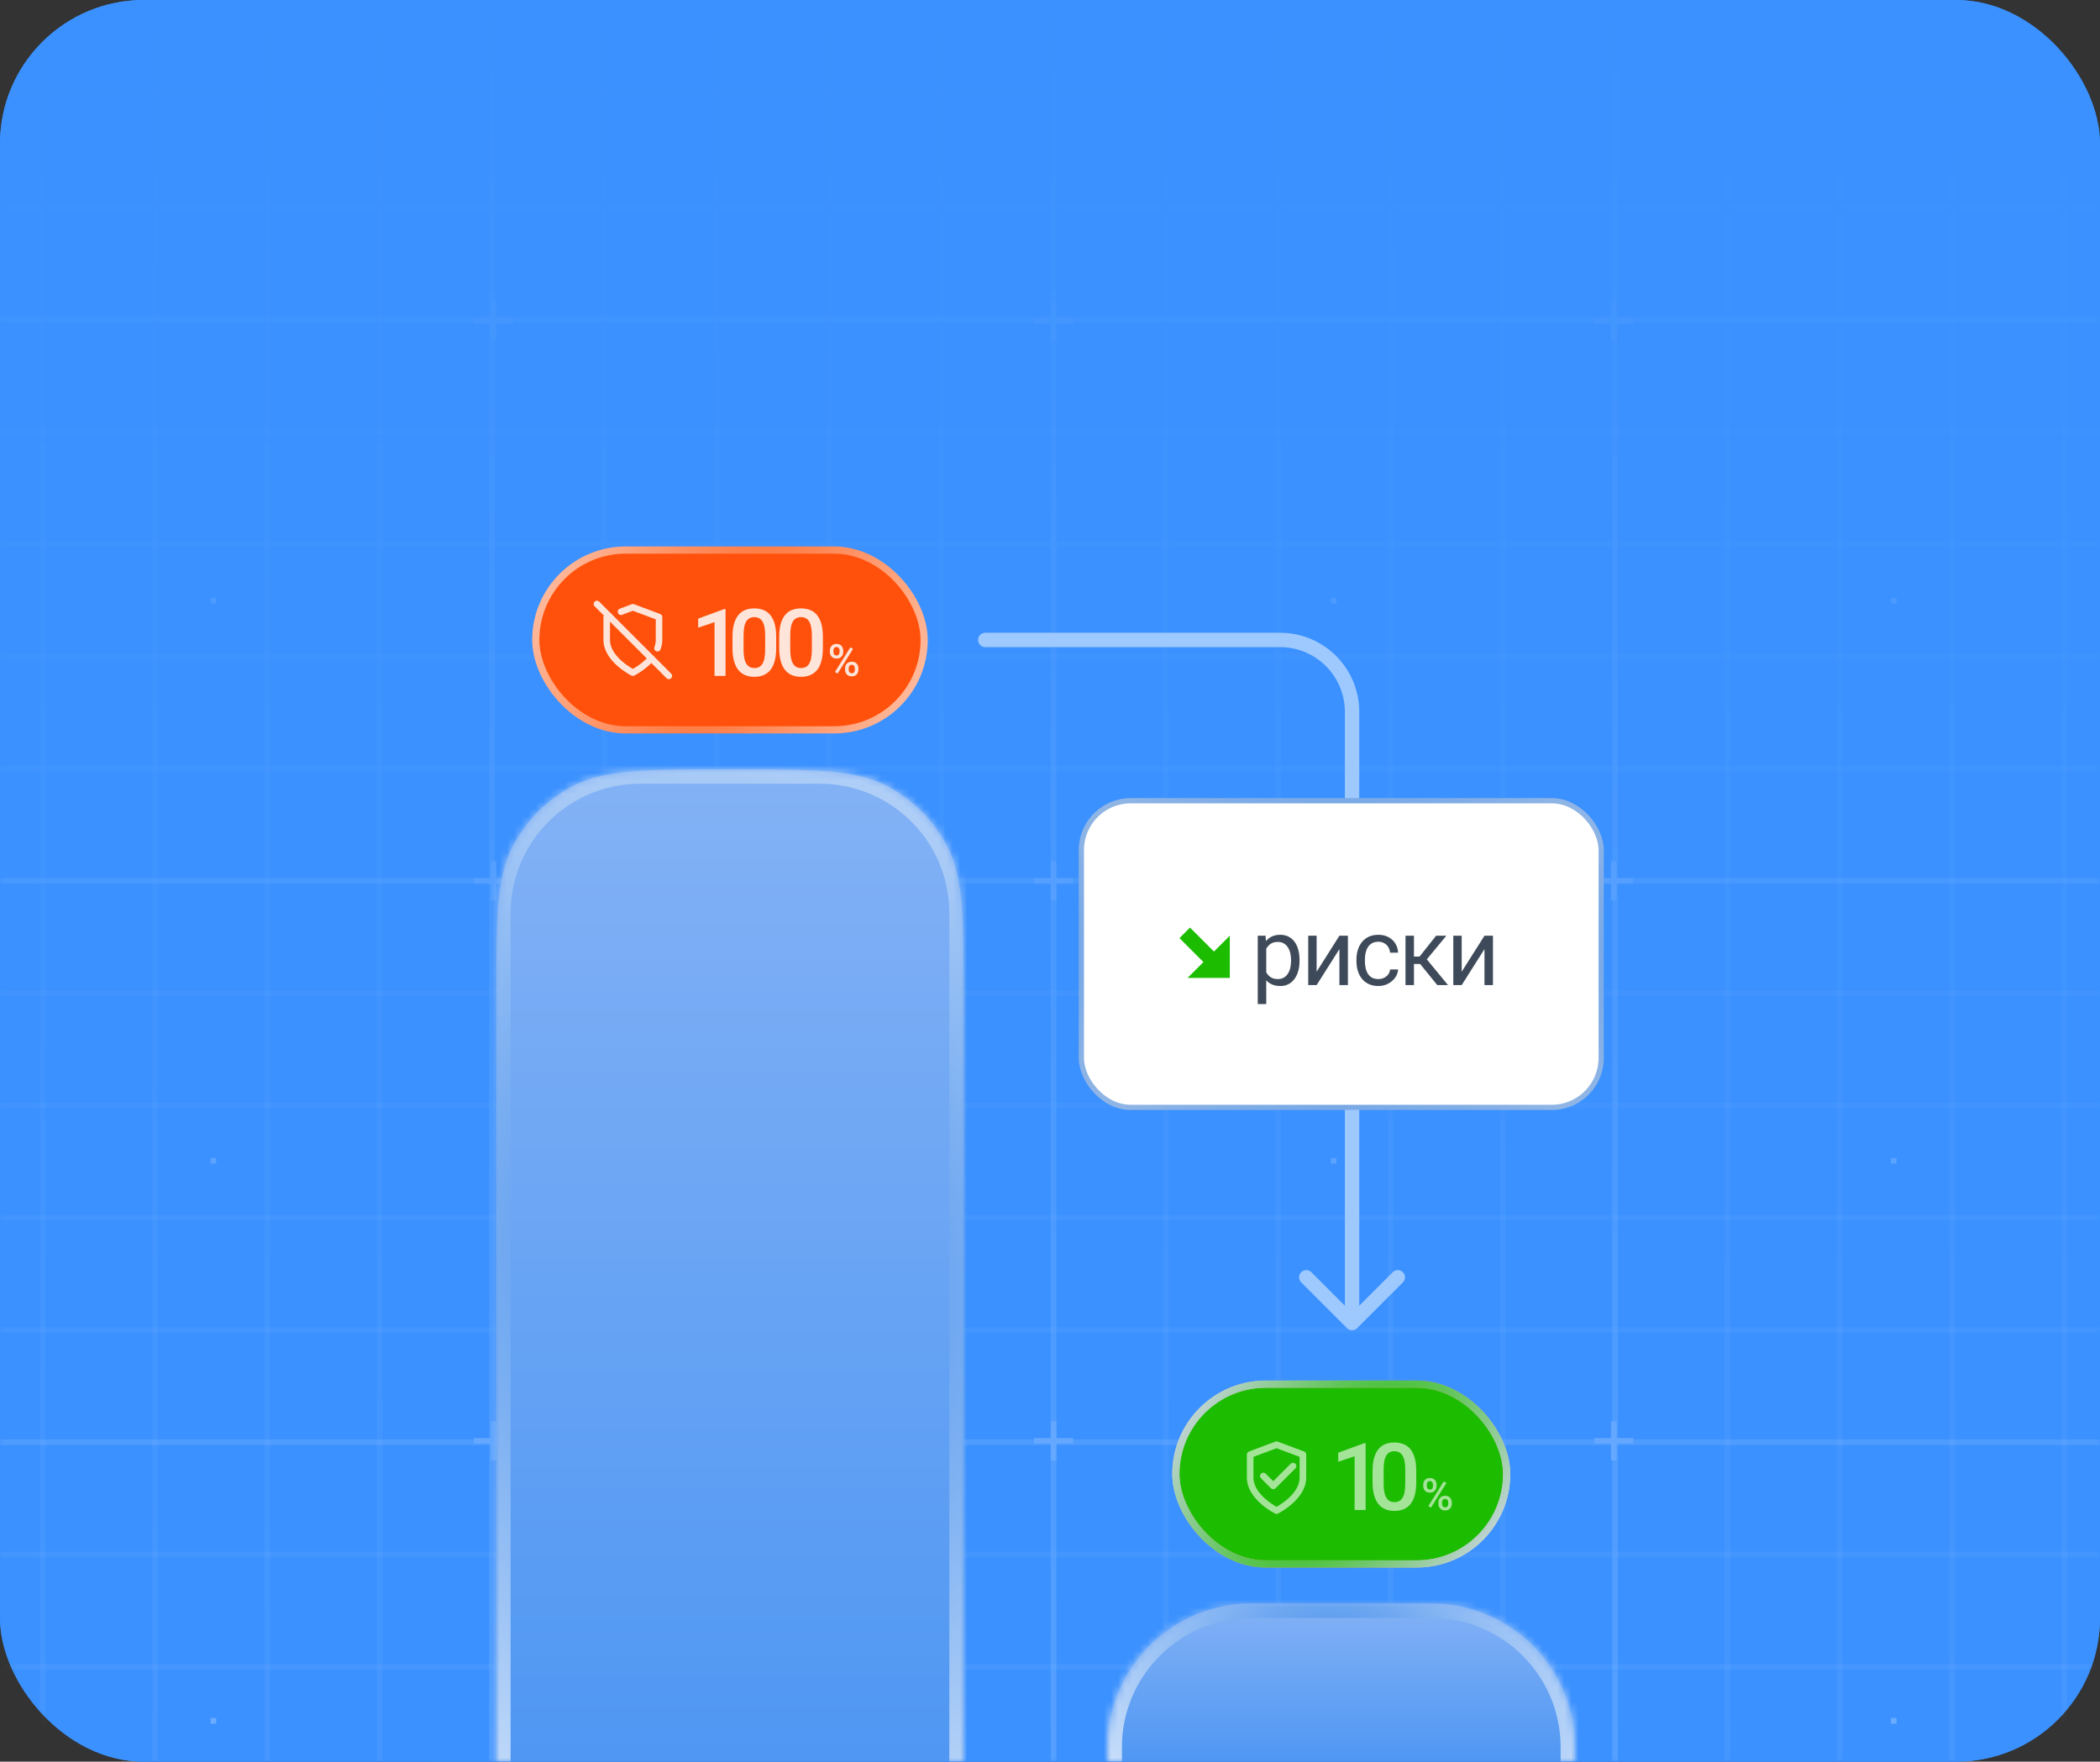 <?xml version="1.0" encoding="UTF-8"?> <svg xmlns="http://www.w3.org/2000/svg" width="292" height="245" viewBox="0 0 292 245" fill="none"><rect x="0" y="0" width="292" height="245" fill="#333333" stroke="none"/><rect width="292" height="245" rx="20" fill="url(#paint0_radial_342_14488)"></rect><rect width="292" height="245" rx="20" fill="#3B91FF"></rect><g opacity="0.5"><mask id="mask0_342_14488" style="mask-type:alpha" maskUnits="userSpaceOnUse" x="0" y="0" width="292" height="245"><rect width="292" height="245" rx="20" fill="url(#paint1_linear_342_14488)"></rect></mask><g mask="url(#mask0_342_14488)"><g opacity="0.5"><path opacity="0.2" d="M6.34 -33.663H5.559V278.66H6.34V-33.663Z" fill="white"></path><path opacity="0.2" d="M21.961 -33.663H21.18V278.66H21.961V-33.663Z" fill="white"></path><path opacity="0.2" d="M37.574 -33.663H36.793V278.66H37.574V-33.663Z" fill="white"></path><path opacity="0.2" d="M53.187 -33.663H52.406V278.66H53.187V-33.663Z" fill="white"></path><path opacity="0.5" d="M68.808 -33.663H68.027V278.66H68.808V-33.663Z" fill="white"></path><path opacity="0.2" d="M84.421 -33.663H83.641V278.66H84.421V-33.663Z" fill="white"></path><path opacity="0.2" d="M100.038 -33.663H99.258V278.66H100.038V-33.663Z" fill="white"></path><path opacity="0.2" d="M115.652 -33.663H114.871V278.66H115.652V-33.663Z" fill="white"></path><path opacity="0.2" d="M131.273 -33.663H130.492V278.66H131.273V-33.663Z" fill="white"></path><path opacity="0.5" d="M146.887 -33.663H146.105V278.66H146.887V-33.663Z" fill="white"></path><path opacity="0.2" d="M162.503 -33.663H161.723V278.66H162.503V-33.663Z" fill="white"></path><path opacity="0.2" d="M178.121 -33.663H177.34V278.66H178.121V-33.663Z" fill="white"></path><path opacity="0.2" d="M193.734 -33.663H192.953V278.66H193.734V-33.663Z" fill="white"></path><path opacity="0.2" d="M209.351 -33.663H208.57V278.66H209.351V-33.663Z" fill="white"></path><path opacity="0.5" d="M224.964 -33.663H224.184V278.66H224.964V-33.663Z" fill="white"></path><path opacity="0.2" d="M240.585 -33.663H239.805V278.66H240.585V-33.663Z" fill="white"></path><path opacity="0.2" d="M256.199 -33.663H255.418V278.66H256.199V-33.663Z" fill="white"></path><path opacity="0.2" d="M271.82 -33.663H271.039V278.66H271.82V-33.663Z" fill="white"></path><path opacity="0.2" d="M287.433 -33.663H286.652V278.66H287.433V-33.663Z" fill="white"></path><path opacity="0.2" d="M302.659 12.795H-9.664V13.576H302.659V12.795Z" fill="white"></path><path opacity="0.2" d="M302.659 28.411H-9.664V29.192H302.659V28.411Z" fill="white"></path><path opacity="0.5" d="M302.659 44.026H-9.664V44.808H302.659V44.026Z" fill="white"></path><path opacity="0.2" d="M302.659 59.643H-9.664V60.425H302.659V59.643Z" fill="white"></path><path opacity="0.2" d="M302.659 75.26H-9.664V76.041H302.659V75.26Z" fill="white"></path><path opacity="0.2" d="M302.659 90.876H-9.664V91.657H302.659V90.876Z" fill="white"></path><path opacity="0.2" d="M302.659 106.492H-9.664V107.273H302.659V106.492Z" fill="white"></path><path opacity="0.5" d="M302.659 122.108H-9.664V122.889H302.659V122.108Z" fill="white"></path><path opacity="0.2" d="M302.659 137.724H-9.664V138.505H302.659V137.724Z" fill="white"></path><path opacity="0.2" d="M302.659 153.34H-9.664V154.122H302.659V153.34Z" fill="white"></path><path opacity="0.2" d="M302.659 168.956H-9.664V169.737H302.659V168.956Z" fill="white"></path><path opacity="0.2" d="M302.659 184.573H-9.664V185.353H302.659V184.573Z" fill="white"></path><path opacity="0.5" d="M302.659 200.189H-9.664V200.97H302.659V200.189Z" fill="white"></path><path opacity="0.2" d="M302.659 215.805H-9.664V216.586H302.659V215.805Z" fill="white"></path><path opacity="0.2" d="M302.659 231.421H-9.664V232.203H302.659V231.421Z" fill="white"></path><path d="M69.005 41.886H68.227V47.338H69.005V41.886Z" fill="white"></path><path d="M71.339 44.223H65.887V45.002H71.339V44.223Z" fill="white"></path><path d="M69.005 119.772H68.227V125.224H69.005V119.772Z" fill="white"></path><path d="M71.339 122.109H65.887V122.888H71.339V122.109Z" fill="white"></path><path d="M69.005 197.658H68.227V203.11H69.005V197.658Z" fill="white"></path><path d="M71.339 199.995H65.887V200.774H71.339V199.995Z" fill="white"></path><path d="M146.884 41.886H146.105V47.338H146.884V41.886Z" fill="white"></path><path d="M149.225 44.223H143.773V45.002H149.225V44.223Z" fill="white"></path><path d="M146.884 119.772H146.105V125.224H146.884V119.772Z" fill="white"></path><path d="M149.225 122.109H143.773V122.888H149.225V122.109Z" fill="white"></path><path d="M146.884 197.659H146.105V203.111H146.884V197.659Z" fill="white"></path><path d="M149.225 199.995H143.773V200.774H149.225V199.995Z" fill="white"></path><path d="M224.779 41.886H224V47.338H224.779V41.886Z" fill="white"></path><path d="M227.112 44.223H221.66V45.002H227.112V44.223Z" fill="white"></path><path d="M224.779 119.772H224V125.224H224.779V119.772Z" fill="white"></path><path d="M227.112 122.109H221.66V122.888H227.112V122.109Z" fill="white"></path><path d="M224.779 197.659H224V203.111H224.779V197.659Z" fill="white"></path><path d="M227.112 199.995H221.66V200.774H227.112V199.995Z" fill="white"></path><path d="M30.06 5.28H29.281V6.059H30.06V5.28Z" fill="white"></path><path d="M107.943 5.28H107.164V6.059H107.943V5.28Z" fill="white"></path><path d="M185.834 5.28H185.055V6.059H185.834V5.28Z" fill="white"></path><path d="M263.712 5.28H262.934V6.059H263.712V5.28Z" fill="white"></path><path d="M30.06 83.166H29.281V83.945H30.06V83.166Z" fill="white"></path><path d="M107.943 83.166H107.164V83.945H107.943V83.166Z" fill="white"></path><path d="M185.834 83.166H185.055V83.945H185.834V83.166Z" fill="white"></path><path d="M263.712 83.166H262.934V83.945H263.712V83.166Z" fill="white"></path><path d="M30.06 161.052H29.281V161.831H30.06V161.052Z" fill="white"></path><path d="M107.943 161.052H107.164V161.831H107.943V161.052Z" fill="white"></path><path d="M185.834 161.052H185.055V161.831H185.834V161.052Z" fill="white"></path><path d="M263.712 161.052H262.934V161.831H263.712V161.052Z" fill="white"></path><path d="M30.06 238.938H29.281V239.717H30.06V238.938Z" fill="white"></path><path d="M107.943 238.938H107.164V239.717H107.943V238.938Z" fill="white"></path><path d="M185.834 238.938H185.055V239.717H185.834V238.938Z" fill="white"></path><path d="M263.712 238.938H262.934V239.717H263.712V238.938Z" fill="white"></path></g></g></g><mask id="path-71-inside-1_342_14488" fill="white"><path d="M69 139.5C69 127.827 69 121.99 71.362 117.572C73.226 114.084 76.084 111.226 79.572 109.362C83.99 107 89.827 107 101.5 107V107C113.173 107 119.01 107 123.428 109.362C126.916 111.226 129.774 114.084 131.638 117.572C134 121.99 134 127.827 134 139.5V245H69V139.5Z"></path></mask><path d="M69 139.5C69 127.827 69 121.99 71.362 117.572C73.226 114.084 76.084 111.226 79.572 109.362C83.99 107 89.827 107 101.5 107V107C113.173 107 119.01 107 123.428 109.362C126.916 111.226 129.774 114.084 131.638 117.572C134 121.99 134 127.827 134 139.5V245H69V139.5Z" fill="url(#paint2_linear_342_14488)"></path><path d="M67 127C67 114.85 76.85 105 89 105H114C126.15 105 136 114.85 136 127H132C132 117.059 123.941 109 114 109H89C79.059 109 71 117.059 71 127H67ZM134 245H69H134ZM67 245V127C67 114.85 76.85 105 89 105V109C79.059 109 71 117.059 71 127V245H67ZM114 105C126.15 105 136 114.85 136 127V245H132V127C132 117.059 123.941 109 114 109V105Z" fill="url(#paint3_radial_342_14488)" mask="url(#path-71-inside-1_342_14488)"></path><mask id="path-73-inside-2_342_14488" fill="white"><path d="M154 245C154 243.143 154 242.214 154.062 241.431C154.834 231.623 162.623 223.834 172.431 223.062C173.214 223 174.143 223 176 223H197C198.857 223 199.786 223 200.569 223.062C210.377 223.834 218.166 231.623 218.938 241.431C219 242.214 219 243.143 219 245V245H154V245Z"></path></mask><path d="M154 245C154 243.143 154 242.214 154.062 241.431C154.834 231.623 162.623 223.834 172.431 223.062C173.214 223 174.143 223 176 223H197C198.857 223 199.786 223 200.569 223.062C210.377 223.834 218.166 231.623 218.938 241.431C219 242.214 219 243.143 219 245V245H154V245Z" fill="url(#paint4_linear_342_14488)"></path><path d="M152 243C152 230.85 161.85 221 174 221H199C211.15 221 221 230.85 221 243H217C217 233.059 208.941 225 199 225H174C164.059 225 156 233.059 156 243H152ZM219 245H154H219ZM152 245V243C152 230.85 161.85 221 174 221V225C164.059 225 156 233.059 156 243V245H152ZM199 221C211.15 221 221 230.85 221 243V245H217V243C217 233.059 208.941 225 199 225V221Z" fill="url(#paint5_radial_342_14488)" mask="url(#path-73-inside-2_342_14488)"></path><path d="M137 88C136.448 88 136 88.448 136 89C136 89.552 136.448 90 137 90L137 88ZM187.293 184.707C187.683 185.098 188.317 185.098 188.707 184.707L195.071 178.343C195.462 177.953 195.462 177.319 195.071 176.929C194.681 176.538 194.047 176.538 193.657 176.929L188 182.586L182.343 176.929C181.953 176.538 181.319 176.538 180.929 176.929C180.538 177.319 180.538 177.953 180.929 178.343L187.293 184.707ZM137 89L137 90L178 90L178 89L178 88L137 88L137 89ZM188 99H187L187 184H188H189L189 99H188ZM178 89L178 90C182.971 90 187 94.029 187 99H188H189C189 92.925 184.075 88 178 88L178 89Z" fill="#9DC9FF"></path><rect x="150.361" y="111.361" width="72.277" height="42.644" rx="6.866" fill="white" stroke="url(#paint6_radial_342_14488)" stroke-width="0.723"></rect><path d="M176.069 131.452V139.641H174.889V130.132H175.968L176.069 131.452ZM180.697 133.509V133.642C180.697 134.141 180.638 134.605 180.519 135.032C180.401 135.455 180.227 135.824 179.999 136.137C179.774 136.45 179.497 136.693 179.167 136.867C178.837 137.04 178.458 137.127 178.031 137.127C177.595 137.127 177.21 137.055 176.875 136.911C176.541 136.767 176.258 136.558 176.025 136.283C175.792 136.008 175.606 135.678 175.466 135.292C175.331 134.907 175.238 134.474 175.187 133.991V133.28C175.238 132.772 175.333 132.318 175.473 131.916C175.612 131.514 175.796 131.171 176.025 130.887C176.258 130.599 176.539 130.382 176.869 130.233C177.199 130.081 177.58 130.005 178.012 130.005C178.443 130.005 178.826 130.09 179.161 130.259C179.495 130.424 179.776 130.661 180.005 130.97C180.233 131.279 180.405 131.649 180.519 132.081C180.638 132.508 180.697 132.984 180.697 133.509ZM179.516 133.642V133.509C179.516 133.166 179.48 132.844 179.408 132.544C179.336 132.239 179.224 131.973 179.072 131.744C178.924 131.511 178.733 131.329 178.5 131.198C178.268 131.063 177.991 130.995 177.669 130.995C177.373 130.995 177.115 131.046 176.895 131.147C176.679 131.249 176.495 131.387 176.342 131.56C176.19 131.729 176.065 131.924 175.968 132.144C175.875 132.36 175.805 132.584 175.758 132.817V134.461C175.843 134.757 175.961 135.036 176.114 135.299C176.266 135.557 176.469 135.766 176.723 135.927C176.977 136.084 177.297 136.162 177.682 136.162C177.999 136.162 178.272 136.097 178.5 135.965C178.733 135.83 178.924 135.646 179.072 135.413C179.224 135.18 179.336 134.914 179.408 134.613C179.48 134.309 179.516 133.985 179.516 133.642ZM183.074 135.14L186.242 130.132H187.423V137H186.242V131.992L183.074 137H181.906V130.132H183.074V135.14ZM191.666 136.162C191.946 136.162 192.204 136.105 192.441 135.991C192.678 135.876 192.872 135.72 193.025 135.521C193.177 135.318 193.264 135.087 193.285 134.829H194.402C194.381 135.235 194.243 135.614 193.99 135.965C193.74 136.312 193.412 136.594 193.006 136.81C192.599 137.021 192.153 137.127 191.666 137.127C191.15 137.127 190.699 137.036 190.314 136.854C189.933 136.672 189.616 136.422 189.362 136.105C189.112 135.788 188.924 135.424 188.797 135.013C188.674 134.598 188.613 134.16 188.613 133.699V133.433C188.613 132.971 188.674 132.535 188.797 132.125C188.924 131.71 189.112 131.344 189.362 131.027C189.616 130.709 189.933 130.46 190.314 130.278C190.699 130.096 191.15 130.005 191.666 130.005C192.204 130.005 192.673 130.115 193.075 130.335C193.477 130.551 193.793 130.847 194.021 131.224C194.254 131.596 194.381 132.019 194.402 132.493H193.285C193.264 132.21 193.183 131.954 193.044 131.725C192.908 131.497 192.722 131.315 192.485 131.179C192.252 131.04 191.979 130.97 191.666 130.97C191.307 130.97 191.004 131.042 190.759 131.186C190.517 131.325 190.325 131.516 190.181 131.757C190.041 131.994 189.94 132.258 189.876 132.55C189.817 132.838 189.787 133.132 189.787 133.433V133.699C189.787 134 189.817 134.296 189.876 134.588C189.935 134.88 190.035 135.144 190.175 135.381C190.318 135.618 190.511 135.809 190.752 135.953C190.998 136.092 191.302 136.162 191.666 136.162ZM196.608 130.132V137H195.434V130.132H196.608ZM201.115 130.132L197.859 134.067H196.215L196.037 133.039H197.383L199.687 130.132H201.115ZM199.852 137L197.326 133.89L198.081 133.039L201.344 137H199.852ZM203.245 135.14L206.413 130.132H207.593V137H206.413V131.992L203.245 137H202.077V130.132H203.245V135.14Z" fill="#3E4A59"></path><path d="M168.797 132.332L165.466 129L164 130.466L167.332 133.797L165.13 136L171 136L171 130.13L168.797 132.332Z" fill="#1CBC01"></path><rect x="74.5" y="76.5" width="54" height="25" rx="12.5" fill="#FF510B" stroke="url(#paint7_radial_342_14488)"></rect><path d="M84.694 85.694L84.363 85.818V89C84.363 91.727 88 93.546 88 93.546C88 93.546 89.484 92.803 90.556 91.556" stroke="#FFE4D9" stroke-width="0.909" stroke-linecap="round" stroke-linejoin="round"></path><path d="M83 84L93 94" stroke="#FFE4D9" stroke-width="0.909" stroke-linecap="round" stroke-linejoin="round"></path><path d="M86.348 85.074L88.001 84.455L91.637 85.818V89C91.637 89.404 91.557 89.787 91.421 90.148" stroke="#FFE4D9" stroke-width="0.909" stroke-linecap="round" stroke-linejoin="round"></path><path d="M100.886 84.706V94H99.353V86.525L97.082 87.295V86.029L100.701 84.706H100.886ZM107.927 88.593V90.107C107.927 90.832 107.855 91.451 107.711 91.964C107.571 92.473 107.367 92.887 107.1 93.205C106.833 93.523 106.513 93.756 106.139 93.905C105.77 94.053 105.357 94.127 104.899 94.127C104.534 94.127 104.195 94.081 103.881 93.987C103.571 93.894 103.292 93.748 103.041 93.548C102.791 93.349 102.577 93.092 102.399 92.779C102.225 92.46 102.089 92.081 101.992 91.64C101.898 91.199 101.852 90.688 101.852 90.107V88.593C101.852 87.863 101.924 87.248 102.068 86.748C102.212 86.243 102.418 85.834 102.685 85.52C102.952 85.202 103.27 84.971 103.639 84.827C104.012 84.682 104.428 84.61 104.886 84.61C105.255 84.61 105.594 84.657 105.904 84.75C106.218 84.839 106.498 84.981 106.744 85.177C106.994 85.371 107.206 85.626 107.38 85.94C107.558 86.249 107.694 86.625 107.787 87.066C107.88 87.503 107.927 88.012 107.927 88.593ZM106.394 90.323V88.364C106.394 87.995 106.373 87.67 106.33 87.39C106.288 87.106 106.224 86.867 106.139 86.671C106.059 86.472 105.957 86.311 105.834 86.188C105.711 86.061 105.571 85.969 105.414 85.914C105.257 85.855 105.081 85.825 104.886 85.825C104.649 85.825 104.437 85.872 104.25 85.965C104.063 86.054 103.906 86.198 103.779 86.398C103.652 86.597 103.554 86.86 103.487 87.187C103.423 87.509 103.391 87.901 103.391 88.364V90.323C103.391 90.696 103.412 91.025 103.455 91.309C103.497 91.593 103.561 91.837 103.646 92.041C103.73 92.24 103.832 92.405 103.951 92.537C104.074 92.664 104.214 92.757 104.371 92.817C104.532 92.876 104.708 92.906 104.899 92.906C105.141 92.906 105.355 92.859 105.541 92.766C105.728 92.672 105.885 92.524 106.012 92.32C106.139 92.113 106.235 91.843 106.298 91.513C106.362 91.182 106.394 90.785 106.394 90.323ZM114.42 88.593V90.107C114.42 90.832 114.348 91.451 114.204 91.964C114.064 92.473 113.86 92.887 113.593 93.205C113.326 93.523 113.006 93.756 112.632 93.905C112.263 94.053 111.85 94.127 111.392 94.127C111.027 94.127 110.688 94.081 110.374 93.987C110.064 93.894 109.784 93.748 109.534 93.548C109.284 93.349 109.07 93.092 108.892 92.779C108.718 92.46 108.582 92.081 108.485 91.64C108.391 91.199 108.345 90.688 108.345 90.107V88.593C108.345 87.863 108.417 87.248 108.561 86.748C108.705 86.243 108.911 85.834 109.178 85.52C109.445 85.202 109.763 84.971 110.132 84.827C110.505 84.682 110.921 84.61 111.379 84.61C111.748 84.61 112.087 84.657 112.397 84.75C112.711 84.839 112.991 84.981 113.237 85.177C113.487 85.371 113.699 85.626 113.873 85.94C114.051 86.249 114.187 86.625 114.28 87.066C114.373 87.503 114.42 88.012 114.42 88.593ZM112.887 90.323V88.364C112.887 87.995 112.866 87.67 112.823 87.39C112.781 87.106 112.717 86.867 112.632 86.671C112.552 86.472 112.45 86.311 112.327 86.188C112.204 86.061 112.064 85.969 111.907 85.914C111.75 85.855 111.574 85.825 111.379 85.825C111.142 85.825 110.93 85.872 110.743 85.965C110.556 86.054 110.399 86.198 110.272 86.398C110.145 86.597 110.047 86.86 109.98 87.187C109.916 87.509 109.884 87.901 109.884 88.364V90.323C109.884 90.696 109.905 91.025 109.948 91.309C109.99 91.593 110.054 91.837 110.139 92.041C110.223 92.24 110.325 92.405 110.444 92.537C110.567 92.664 110.707 92.757 110.864 92.817C111.025 92.876 111.201 92.906 111.392 92.906C111.634 92.906 111.848 92.859 112.034 92.766C112.221 92.672 112.378 92.524 112.505 92.32C112.632 92.113 112.728 91.843 112.791 91.513C112.855 91.182 112.887 90.785 112.887 90.323ZM115.389 90.688V90.456C115.389 90.29 115.425 90.138 115.498 90.001C115.57 89.865 115.675 89.755 115.814 89.673C115.953 89.59 116.119 89.549 116.314 89.549C116.515 89.549 116.684 89.59 116.821 89.673C116.959 89.755 117.065 89.865 117.137 90.001C117.209 90.138 117.245 90.29 117.245 90.456V90.688C117.245 90.851 117.209 91.001 117.137 91.137C117.067 91.274 116.962 91.383 116.824 91.466C116.687 91.548 116.519 91.589 116.32 91.589C116.123 91.589 115.955 91.548 115.814 91.466C115.675 91.383 115.57 91.274 115.498 91.137C115.425 91.001 115.389 90.851 115.389 90.688ZM115.892 90.456V90.688C115.892 90.769 115.908 90.845 115.938 90.917C115.97 90.99 116.018 91.048 116.082 91.092C116.147 91.136 116.226 91.158 116.32 91.158C116.417 91.158 116.495 91.136 116.555 91.092C116.618 91.048 116.664 90.99 116.694 90.917C116.724 90.845 116.739 90.769 116.739 90.688V90.456C116.739 90.374 116.723 90.296 116.691 90.224C116.661 90.15 116.615 90.091 116.552 90.046C116.49 90.002 116.411 89.98 116.314 89.98C116.222 89.98 116.144 90.002 116.079 90.046C116.017 90.091 115.97 90.15 115.938 90.224C115.908 90.296 115.892 90.374 115.892 90.456ZM117.505 93.159V92.924C117.505 92.76 117.541 92.609 117.613 92.472C117.687 92.336 117.794 92.226 117.933 92.144C118.071 92.061 118.238 92.02 118.433 92.02C118.634 92.02 118.802 92.061 118.939 92.144C119.078 92.226 119.182 92.336 119.252 92.472C119.325 92.609 119.361 92.76 119.361 92.924V93.159C119.361 93.324 119.325 93.475 119.252 93.611C119.182 93.748 119.079 93.857 118.942 93.94C118.805 94.022 118.638 94.063 118.439 94.063C118.242 94.063 118.073 94.022 117.933 93.94C117.794 93.857 117.687 93.748 117.613 93.611C117.541 93.475 117.505 93.324 117.505 93.159ZM118.011 92.924V93.159C118.011 93.24 118.027 93.316 118.059 93.388C118.093 93.461 118.142 93.52 118.207 93.566C118.271 93.61 118.348 93.632 118.439 93.632C118.541 93.632 118.624 93.61 118.686 93.566C118.748 93.52 118.792 93.462 118.818 93.391C118.847 93.319 118.861 93.242 118.861 93.159V92.924C118.861 92.842 118.845 92.764 118.812 92.692C118.782 92.62 118.735 92.562 118.671 92.517C118.609 92.473 118.529 92.451 118.433 92.451C118.338 92.451 118.26 92.473 118.198 92.517C118.135 92.562 118.088 92.62 118.056 92.692C118.026 92.764 118.011 92.842 118.011 92.924ZM118.614 90.239L116.471 93.668L116.1 93.455L118.243 90.025L118.614 90.239Z" fill="#FFE4D9"></path><rect x="163.5" y="192.5" width="46" height="25" rx="12.5" fill="#1CBC01"></rect><rect x="163.5" y="192.5" width="46" height="25" rx="12.5" stroke="url(#paint8_radial_342_14488)"></rect><rect x="163.5" y="192.5" width="46" height="25" rx="12.5" stroke="url(#paint9_radial_342_14488)"></rect><path d="M189.886 200.706V210H188.353V202.525L186.081 203.295V202.029L189.701 200.706H189.886ZM196.927 204.593V206.107C196.927 206.832 196.855 207.451 196.711 207.964C196.571 208.473 196.367 208.887 196.1 209.205C195.833 209.523 195.513 209.756 195.139 209.905C194.77 210.053 194.357 210.127 193.899 210.127C193.534 210.127 193.195 210.081 192.881 209.987C192.571 209.894 192.292 209.748 192.041 209.548C191.791 209.349 191.577 209.092 191.399 208.779C191.225 208.46 191.089 208.081 190.992 207.64C190.898 207.199 190.852 206.688 190.852 206.107V204.593C190.852 203.863 190.924 203.248 191.068 202.748C191.212 202.243 191.418 201.834 191.685 201.52C191.952 201.202 192.27 200.971 192.639 200.827C193.012 200.682 193.428 200.61 193.886 200.61C194.255 200.61 194.594 200.657 194.904 200.75C195.218 200.839 195.498 200.981 195.744 201.176C195.994 201.372 196.206 201.626 196.38 201.94C196.558 202.249 196.694 202.625 196.787 203.066C196.88 203.503 196.927 204.012 196.927 204.593ZM195.394 206.323V204.364C195.394 203.995 195.373 203.67 195.33 203.39C195.288 203.106 195.224 202.867 195.139 202.671C195.059 202.472 194.957 202.311 194.834 202.188C194.711 202.061 194.571 201.97 194.414 201.914C194.257 201.855 194.081 201.825 193.886 201.825C193.649 201.825 193.437 201.872 193.25 201.965C193.063 202.054 192.906 202.199 192.779 202.398C192.652 202.597 192.554 202.86 192.487 203.187C192.423 203.509 192.391 203.901 192.391 204.364V206.323C192.391 206.696 192.412 207.025 192.455 207.309C192.497 207.593 192.561 207.837 192.646 208.041C192.73 208.24 192.832 208.405 192.951 208.537C193.074 208.664 193.214 208.757 193.371 208.817C193.532 208.876 193.708 208.906 193.899 208.906C194.141 208.906 194.355 208.859 194.541 208.766C194.728 208.673 194.885 208.524 195.012 208.321C195.139 208.113 195.235 207.843 195.298 207.513C195.362 207.182 195.394 206.785 195.394 206.323ZM197.896 206.688V206.456C197.896 206.29 197.932 206.138 198.005 206.001C198.077 205.865 198.183 205.755 198.321 205.673C198.46 205.59 198.627 205.549 198.821 205.549C199.022 205.549 199.191 205.59 199.328 205.673C199.466 205.755 199.572 205.865 199.644 206.001C199.716 206.138 199.753 206.29 199.753 206.456V206.688C199.753 206.851 199.716 207.001 199.644 207.137C199.574 207.274 199.469 207.383 199.331 207.466C199.194 207.548 199.026 207.589 198.827 207.589C198.631 207.589 198.462 207.548 198.321 207.466C198.183 207.383 198.077 207.274 198.005 207.137C197.932 207.001 197.896 206.851 197.896 206.688ZM198.4 206.456V206.688C198.4 206.769 198.415 206.845 198.445 206.917C198.477 206.99 198.525 207.048 198.589 207.092C198.654 207.136 198.733 207.158 198.827 207.158C198.924 207.158 199.002 207.136 199.062 207.092C199.125 207.048 199.171 206.99 199.201 206.917C199.231 206.845 199.246 206.769 199.246 206.688V206.456C199.246 206.374 199.23 206.297 199.198 206.224C199.168 206.15 199.122 206.091 199.059 206.046C198.997 206.002 198.918 205.98 198.821 205.98C198.729 205.98 198.651 206.002 198.586 206.046C198.524 206.091 198.477 206.15 198.445 206.224C198.415 206.297 198.4 206.374 198.4 206.456ZM200.012 209.159V208.924C200.012 208.759 200.048 208.609 200.12 208.472C200.195 208.336 200.301 208.226 200.44 208.144C200.578 208.061 200.745 208.02 200.94 208.02C201.141 208.02 201.309 208.061 201.446 208.144C201.585 208.226 201.689 208.336 201.759 208.472C201.832 208.609 201.868 208.759 201.868 208.924V209.159C201.868 209.324 201.832 209.475 201.759 209.611C201.689 209.748 201.586 209.857 201.449 209.94C201.312 210.022 201.145 210.063 200.946 210.063C200.749 210.063 200.58 210.022 200.44 209.94C200.301 209.857 200.195 209.748 200.12 209.611C200.048 209.475 200.012 209.324 200.012 209.159ZM200.518 208.924V209.159C200.518 209.24 200.534 209.316 200.566 209.388C200.6 209.461 200.65 209.52 200.714 209.566C200.778 209.61 200.855 209.632 200.946 209.632C201.048 209.632 201.131 209.61 201.193 209.566C201.255 209.52 201.299 209.462 201.326 209.391C201.354 209.319 201.368 209.242 201.368 209.159V208.924C201.368 208.842 201.352 208.765 201.32 208.692C201.289 208.62 201.242 208.562 201.178 208.517C201.116 208.473 201.036 208.451 200.94 208.451C200.845 208.451 200.767 208.473 200.705 208.517C200.643 208.562 200.595 208.62 200.563 208.692C200.533 208.765 200.518 208.842 200.518 208.924ZM201.121 206.239L198.978 209.669L198.607 209.455L200.75 206.025L201.121 206.239Z" fill="#A4E499"></path><path d="M177.501 210.083C177.501 210.083 181.167 208.25 181.167 205.5V202.292L177.501 200.917L173.834 202.292V205.5C173.834 208.25 177.501 210.083 177.501 210.083Z" stroke="#A4E499" stroke-width="0.917" stroke-linecap="round" stroke-linejoin="round"></path><path d="M175.666 205.271L177.041 206.646L179.791 203.896" stroke="#A4E499" stroke-width="0.917" stroke-linecap="round" stroke-linejoin="round"></path><defs><radialGradient id="paint0_radial_342_14488" cx="0" cy="0" r="1" gradientUnits="userSpaceOnUse" gradientTransform="translate(78.181 123.155) rotate(137.916) scale(198.415 673.218)"><stop stop-color="#3B91FF"></stop><stop offset="1" stop-color="#337EDE"></stop></radialGradient><linearGradient id="paint1_linear_342_14488" x1="162.5" y1="0" x2="162.5" y2="245" gradientUnits="userSpaceOnUse"><stop stop-color="#3B91FF" stop-opacity="0"></stop><stop offset="1" stop-color="#337EDE"></stop></linearGradient><linearGradient id="paint2_linear_342_14488" x1="132.86" y1="104.95" x2="132.86" y2="245" gradientUnits="userSpaceOnUse"><stop stop-color="#84B2F5"></stop><stop offset="1" stop-color="#4F97F3"></stop></linearGradient><radialGradient id="paint3_radial_342_14488" cx="0" cy="0" r="1" gradientUnits="userSpaceOnUse" gradientTransform="translate(101.5 176) rotate(67.486) scale(124.487 105.556)"><stop stop-color="#3786EB"></stop><stop offset="1" stop-color="white"></stop></radialGradient><linearGradient id="paint4_linear_342_14488" x1="217.86" y1="222.673" x2="217.86" y2="245" gradientUnits="userSpaceOnUse"><stop stop-color="#84B2F5"></stop><stop offset="1" stop-color="#4F97F3"></stop></linearGradient><radialGradient id="paint5_radial_342_14488" cx="0" cy="0" r="1" gradientUnits="userSpaceOnUse" gradientTransform="translate(186.5 234) rotate(21.038) scale(51.071 41.019)"><stop stop-color="#3786EB"></stop><stop offset="1" stop-color="white"></stop></radialGradient><radialGradient id="paint6_radial_342_14488" cx="0" cy="0" r="1" gradientUnits="userSpaceOnUse" gradientTransform="translate(186.5 132.683) rotate(90) scale(46.619 78.475)"><stop stop-color="#3786EB"></stop><stop offset="1" stop-color="#CAD4E1"></stop></radialGradient><radialGradient id="paint7_radial_342_14488" cx="0" cy="0" r="1" gradientUnits="userSpaceOnUse" gradientTransform="translate(101.5 89) rotate(28.106) scale(49.882 105.083)"><stop stop-color="#FF6C2E"></stop><stop offset="1" stop-color="white"></stop></radialGradient><radialGradient id="paint8_radial_342_14488" cx="0" cy="0" r="1" gradientUnits="userSpaceOnUse" gradientTransform="translate(186.5 205) rotate(39.188) scale(23.043 50.687)"><stop stop-color="#FF6C2E"></stop><stop offset="1" stop-color="#CAD4E1"></stop></radialGradient><radialGradient id="paint9_radial_342_14488" cx="0" cy="0" r="1" gradientUnits="userSpaceOnUse" gradientTransform="translate(186.5 205) rotate(39.188) scale(23.043 50.687)"><stop stop-color="#1CBC01"></stop><stop offset="1" stop-color="#CAD4E1"></stop></radialGradient></defs></svg> 